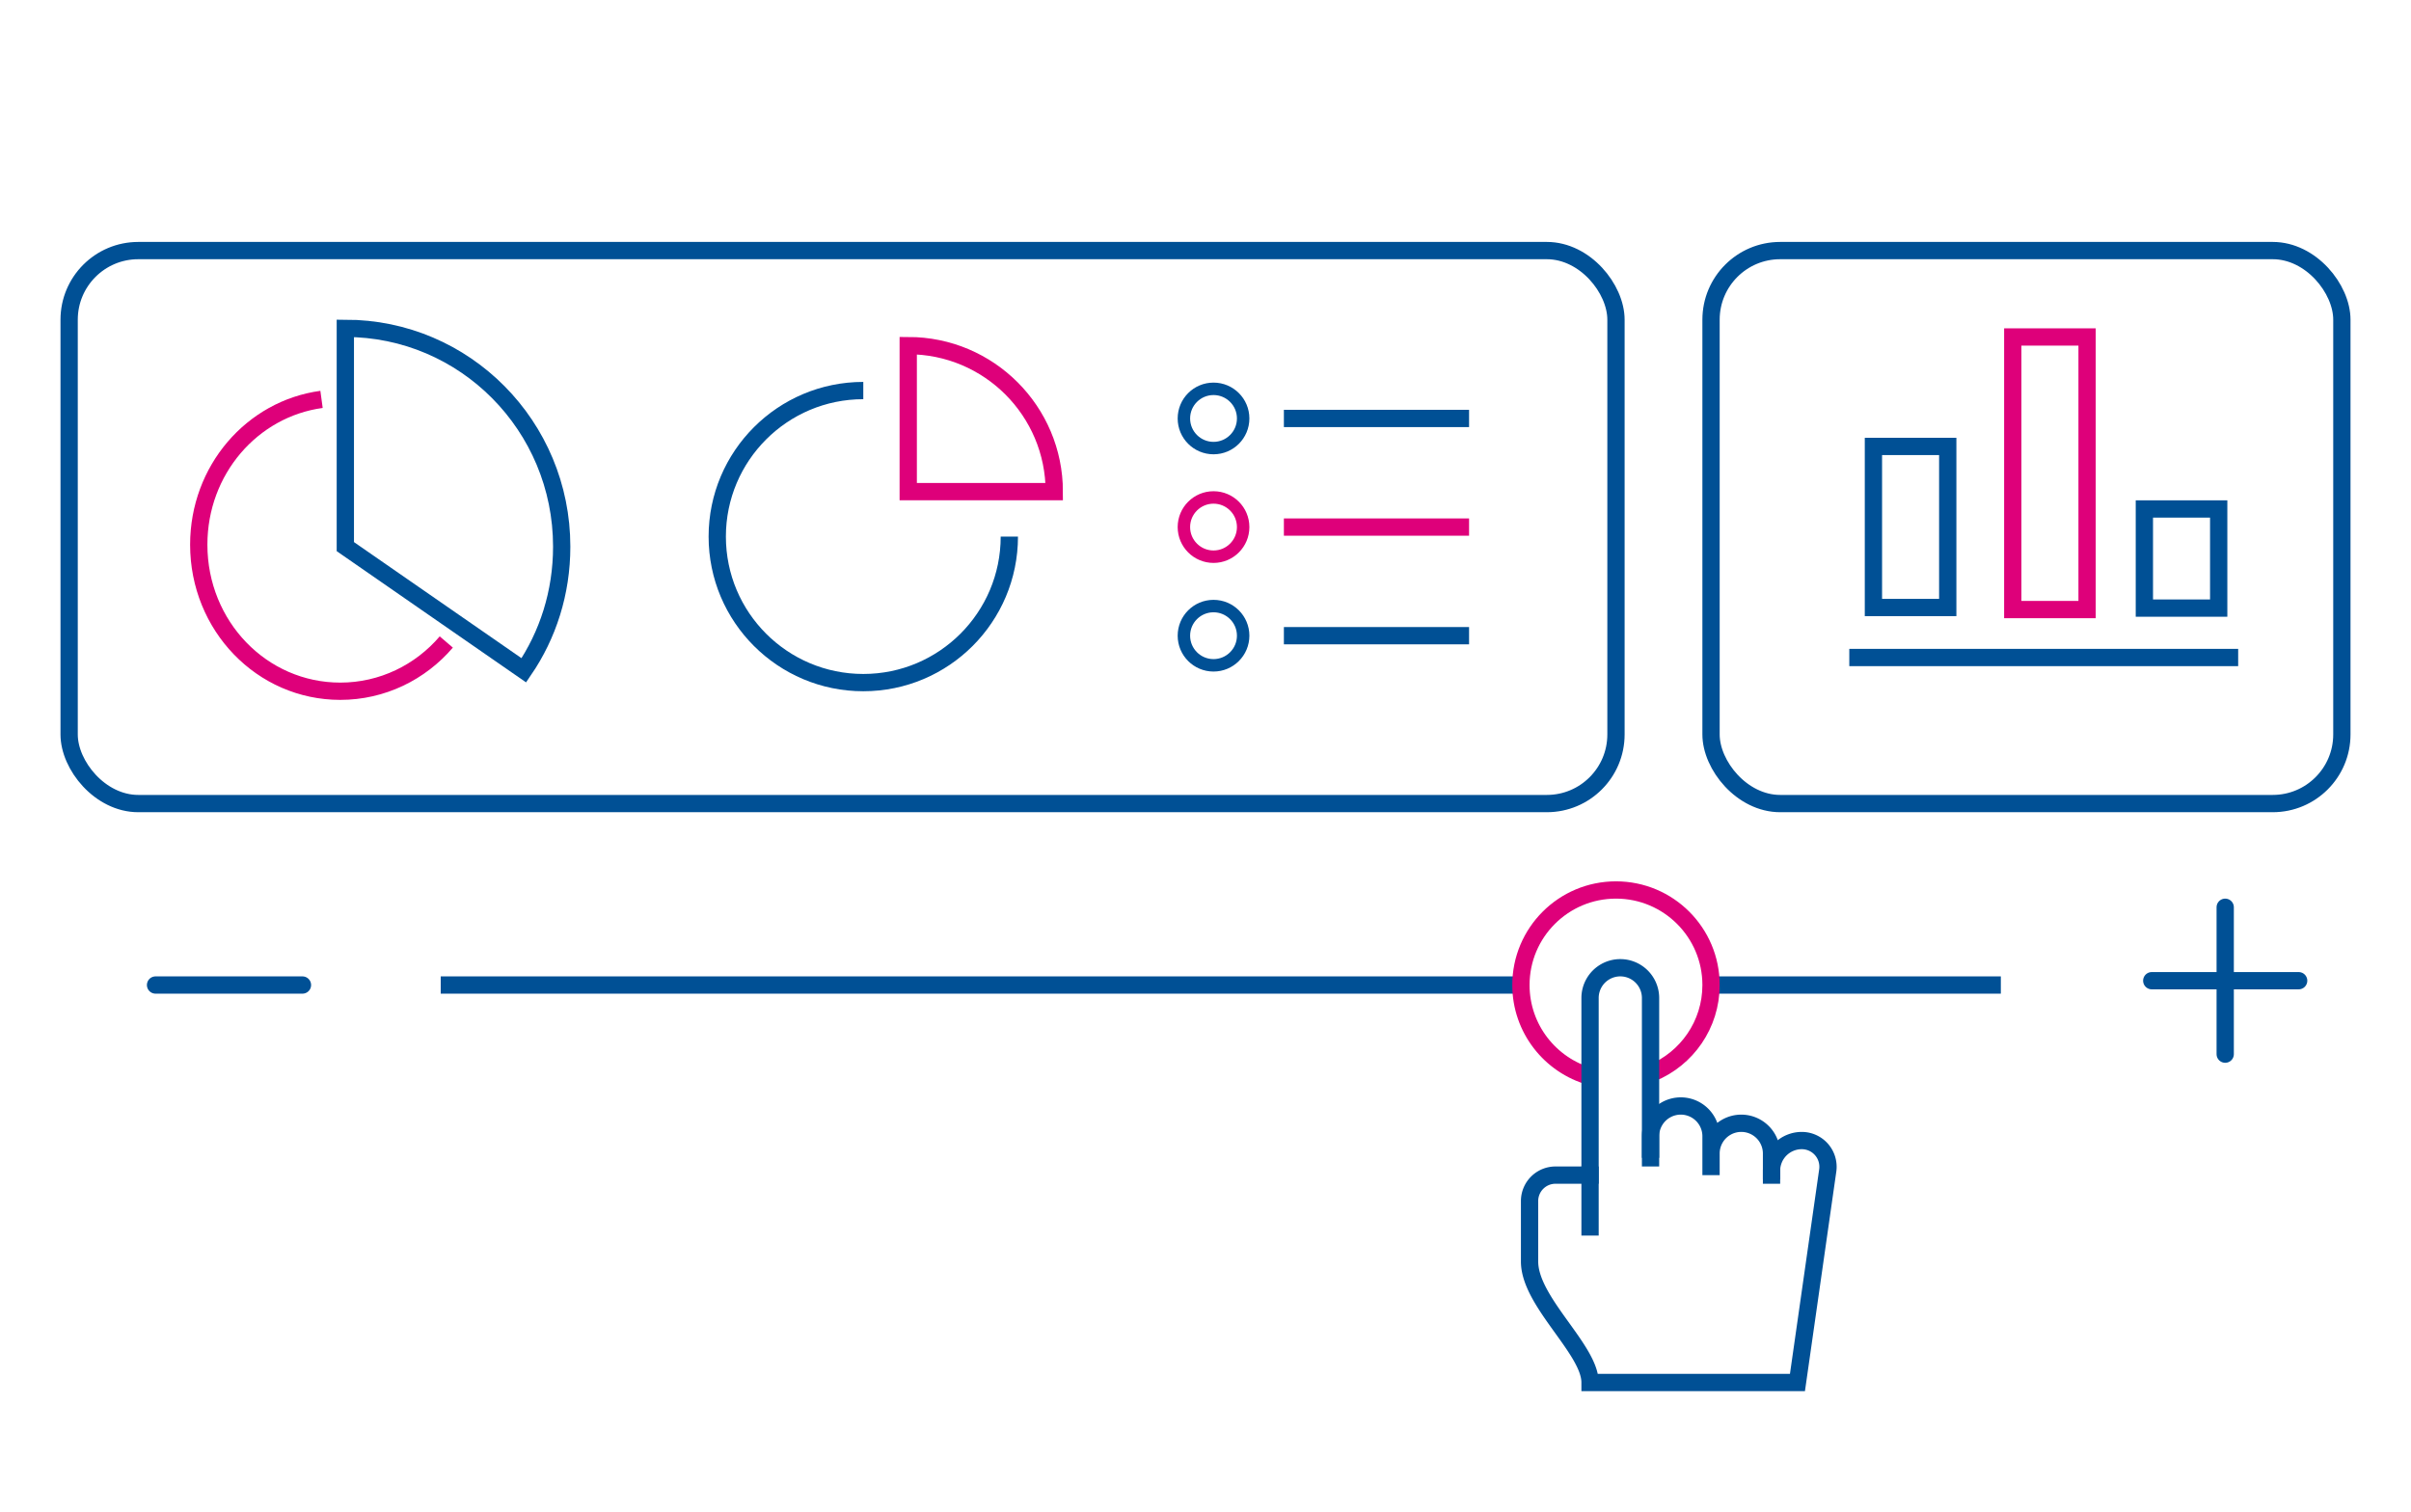 <svg height="175" width="279" xmlns="http://www.w3.org/2000/svg"><g fill="none" fill-rule="evenodd"><g stroke-width="2"><path d="M99.9 45.2c-9.333 0-16.9 7.567-16.9 16.9S90.567 79 99.9 79s16.9-7.567 16.9-16.9" stroke="#005095"/><path d="M122 56.9c0-9.333-7.567-16.9-16.9-16.9v16.9z" stroke="#de007a" stroke-linecap="square"/></g><g stroke-linecap="square"><g stroke-width="2"><path d="M149.571 48.429H169" stroke="#005095"/><path d="M149.571 61H169" stroke="#de007a"/><path d="M149.571 73.571H169" stroke="#005095"/></g><g stroke-width="1.44" transform="translate(7 28)"><circle cx="133.429" cy="20.429" r="3.429" stroke="#005095"/><circle cx="133.429" cy="33" r="3.429" stroke="#de007a"/><circle cx="133.429" cy="45.571" r="3.429" stroke="#005095"/></g></g><g stroke-width="2"><path d="M51.644 74.3c-2.995 3.505-7.4 5.7-12.269 5.7C30.301 80 23 72.438 23 63.038c0-8.637 6.165-15.723 14.207-16.815" stroke="#de007a"/><path d="M60.618 77.577C63.4 73.507 65 68.595 65 63.262 65 49.298 53.802 38 39.962 38v25.262z" stroke="#005095" stroke-linecap="square"/><g stroke-linecap="square"><path d="M215 76.095h43m-41.208-24.428h8.6v18.642h-8.6z" stroke="#005095"/><path d="M232.917 39h8.6v31.547h-8.6z" stroke="#de007a"/><path d="M248.146 58.905h8.6v11.472h-8.6z" stroke="#005095"/></g><g stroke="#005095" transform="translate(7 28)"><path d="M250.5 77v17m8.5-8.5h-17" stroke-dasharray="22.062" stroke-linecap="round" stroke-linejoin="round"/><path d="M28 86H11" stroke-dasharray="22.062" stroke-linecap="round" stroke-linejoin="round"/><rect height="64" rx="8" width="179" x="1" y="1"/><rect height="64" rx="8" width="73" x="191" y="1"/><path d="M45 86h123.951m22.161 0h32.424" stroke-linecap="square"/></g><path d="M191.191 124.173C195.187 122.525 198 118.591 198 114c0-6.075-4.925-11-11-11s-11 4.925-11 11c0 5.046 3.398 9.298 8.03 10.594" stroke="#de007a"/><g stroke="#005095" stroke-linecap="square"><path d="M184 136v6m7-8v-2.5a3.5 3.5 0 1 1 7 0v2.5m0 1v-1.5a3.5 3.5 0 1 1 7 0v2.5"/><path d="M205 135.5a3.5 3.5 0 0 1 3.5-3.5 3.036 3.036 0 0 1 3.005 3.465L208 160h-24c0-3.833-7-9.333-7-14v-7a3 3 0 0 1 3-3h4v-20.5a3.5 3.5 0 1 1 7 0V133"/></g></g></g></svg>